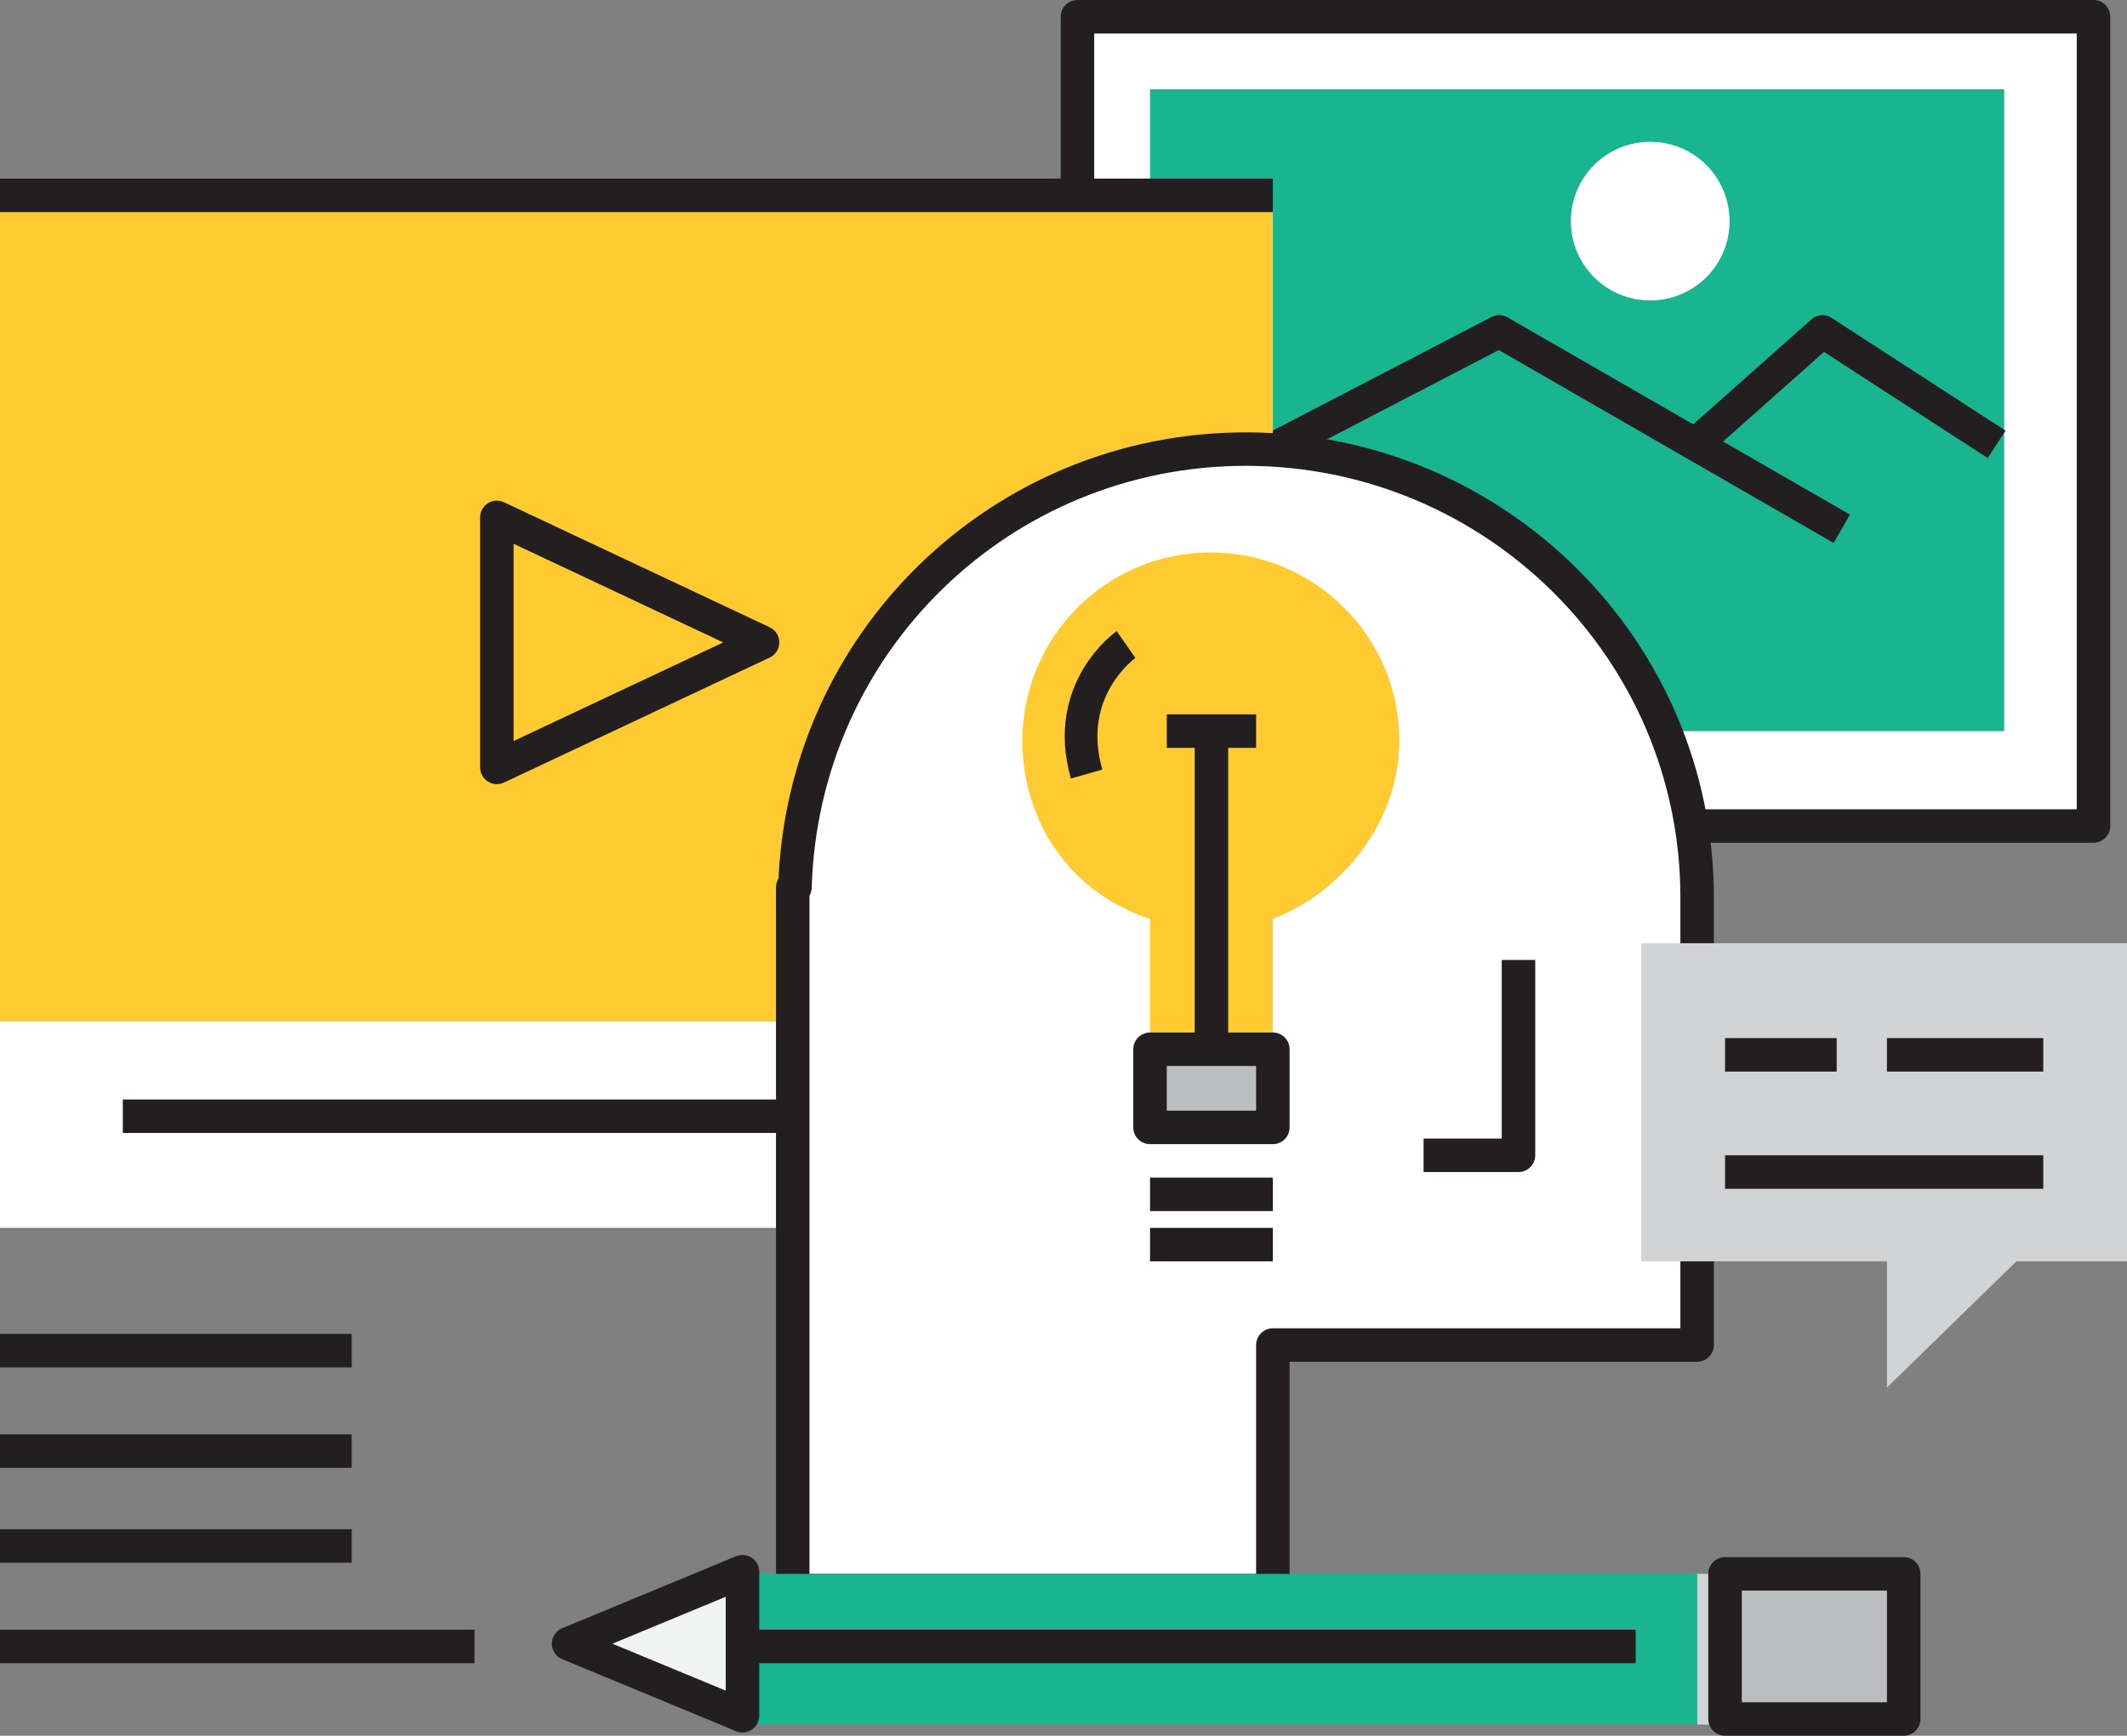 <?xml version="1.0" encoding="utf-8"?>

<!DOCTYPE svg PUBLIC "-//W3C//DTD SVG 1.1//EN" "http://www.w3.org/Graphics/SVG/1.1/DTD/svg11.dtd">
<svg version="1.1" xmlns="http://www.w3.org/2000/svg" xmlns:xlink="http://www.w3.org/1999/xlink" x="0px" y="0px" width="381px"
	 height="311px" viewBox="0 0 381 311" enable-background="new 0 0 381 311" xml:space="preserve">
<rect x="0" y="0" width="381" height="311" fill="#808080" stroke="none"/>
<g id="Background">
</g>
<g id="Element">
	<g>
		
			<rect x="193" y="3" fill="#FFFFFF" stroke="#231F20" stroke-width="6" stroke-linejoin="round" stroke-miterlimit="10" width="182" height="145"/>
		<rect x="206" y="16" fill="#19B590" width="153" height="115"/>
		<polyline fill="none" stroke="#231F20" stroke-width="5.86" stroke-linejoin="round" stroke-miterlimit="10" points="
			205.803,91.969 268.546,59.384 329.917,94.744 		"/>
		<polyline fill="none" stroke="#231F20" stroke-width="5.86" stroke-linejoin="round" stroke-miterlimit="10" points="
			303.664,79.618 326.448,59.384 357.648,79.618 		"/>
		<circle fill="#FFFFFF" cx="295.594" cy="39.619" r="14.215"/>
	</g>
	<g>
		<g>
			<rect y="35" fill="#FFCB31" width="228" height="148"/>
			<rect y="183" fill="#FFFFFF" width="228" height="37"/>
			<polygon fill="none" stroke="#231F20" stroke-width="6" stroke-linejoin="round" stroke-miterlimit="10" points="89,137.499 
				89,92.704 136.593,115.104 			"/>
			
				<line fill="none" stroke="#231F20" stroke-width="6" stroke-linejoin="round" stroke-miterlimit="10" x1="0" y1="35" x2="228" y2="35"/>
		</g>
		
			<line fill="none" stroke="#231F20" stroke-width="6" stroke-linejoin="round" stroke-miterlimit="10" x1="22" y1="200" x2="206" y2="200"/>
	</g>
	<g>
		<path fill="#FFFFFF" stroke="#231F20" stroke-width="6" stroke-linejoin="round" stroke-miterlimit="10" d="M142,214.466V285h86
			v-44h43.808H304v-80.194c0-44.523-36.309-80.339-80.834-80.339c-43.702,0-79.479,34.533-80.771,78.533H142v6.612V214.466z"/>
		<polyline fill="none" stroke="#231F20" stroke-width="6" stroke-linejoin="round" stroke-miterlimit="10" points="272,172 
			272,207 255,207 		"/>
	</g>
	<g>
		<g>
			<rect x="304" y="282" fill="#D1D3D4" width="5" height="27"/>
			<rect x="133" y="282" fill="#19B590" width="171" height="27"/>
			
				<rect x="309" y="282" fill="#BCBEC0" stroke="#231F20" stroke-width="6" stroke-linejoin="round" stroke-miterlimit="10" width="32" height="26"/>
		</g>
		<polygon fill="#F1F2F2" stroke="#231F20" stroke-width="6" stroke-linejoin="round" stroke-miterlimit="10" points="
			101.85,294.512 133,307.412 133,281.61 		"/>
		
			<line fill="none" stroke="#231F20" stroke-width="6" stroke-linejoin="round" stroke-miterlimit="10" x1="133" y1="295" x2="293" y2="295"/>
	</g>
	
		<line fill="none" stroke="#231F20" stroke-width="6" stroke-linejoin="round" stroke-miterlimit="10" x1="0" y1="242" x2="63" y2="242"/>
	
		<line fill="none" stroke="#231F20" stroke-width="6" stroke-linejoin="round" stroke-miterlimit="10" x1="0" y1="260" x2="63" y2="260"/>
	
		<line fill="none" stroke="#231F20" stroke-width="6" stroke-linejoin="round" stroke-miterlimit="10" x1="0" y1="277" x2="63" y2="277"/>
	
		<line fill="none" stroke="#231F20" stroke-width="6" stroke-linejoin="round" stroke-miterlimit="10" x1="0" y1="295" x2="85" y2="295"/>
	<g>
		<g>
			<path fill="#FFCB31" d="M250.661,132.709c0-18.627-15.186-33.728-33.815-33.728c-18.627,0-33.712,15.101-33.712,33.728
				c0,14.818,8.866,27.396,22.866,31.923V188h22v-23.368C240,160.105,250.661,147.527,250.661,132.709z"/>
			
				<rect x="206" y="188" fill="#BCBEC0" stroke="#231F20" stroke-width="6" stroke-linejoin="round" stroke-miterlimit="10" width="22" height="14"/>
			
				<line fill="none" stroke="#231F20" stroke-width="6" stroke-linejoin="round" stroke-miterlimit="10" x1="217" y1="188" x2="217" y2="131"/>
			
				<line fill="none" stroke="#231F20" stroke-width="6" stroke-linejoin="round" stroke-miterlimit="10" x1="209" y1="131" x2="225" y2="131"/>
			<path fill="none" stroke="#231F20" stroke-width="5.86" stroke-linejoin="round" stroke-miterlimit="10" d="M201.704,115.481
				c0,0-11.422,7.979-7.068,23.209"/>
		</g>
		
			<line fill="none" stroke="#231F20" stroke-width="6" stroke-linejoin="round" stroke-miterlimit="10" x1="206" y1="214" x2="228" y2="214"/>
		
			<line fill="none" stroke="#231F20" stroke-width="6" stroke-linejoin="round" stroke-miterlimit="10" x1="206" y1="223" x2="228" y2="223"/>
	</g>
	<g>
		<polygon fill="#D1D3D4" points="381,169 294,169 294,226 338,226 338,248.617 361.183,226 381,226 		"/>
		
			<line fill="#F1F2F2" stroke="#231F20" stroke-width="6" stroke-linejoin="round" stroke-miterlimit="10" x1="366" y1="189" x2="338" y2="189"/>
		
			<line fill="#F1F2F2" stroke="#231F20" stroke-width="6" stroke-linejoin="round" stroke-miterlimit="10" x1="329" y1="189" x2="309" y2="189"/>
		
			<line fill="#F1F2F2" stroke="#231F20" stroke-width="6" stroke-linejoin="round" stroke-miterlimit="10" x1="366" y1="210" x2="309" y2="210"/>
	</g>
</g>
</svg>
